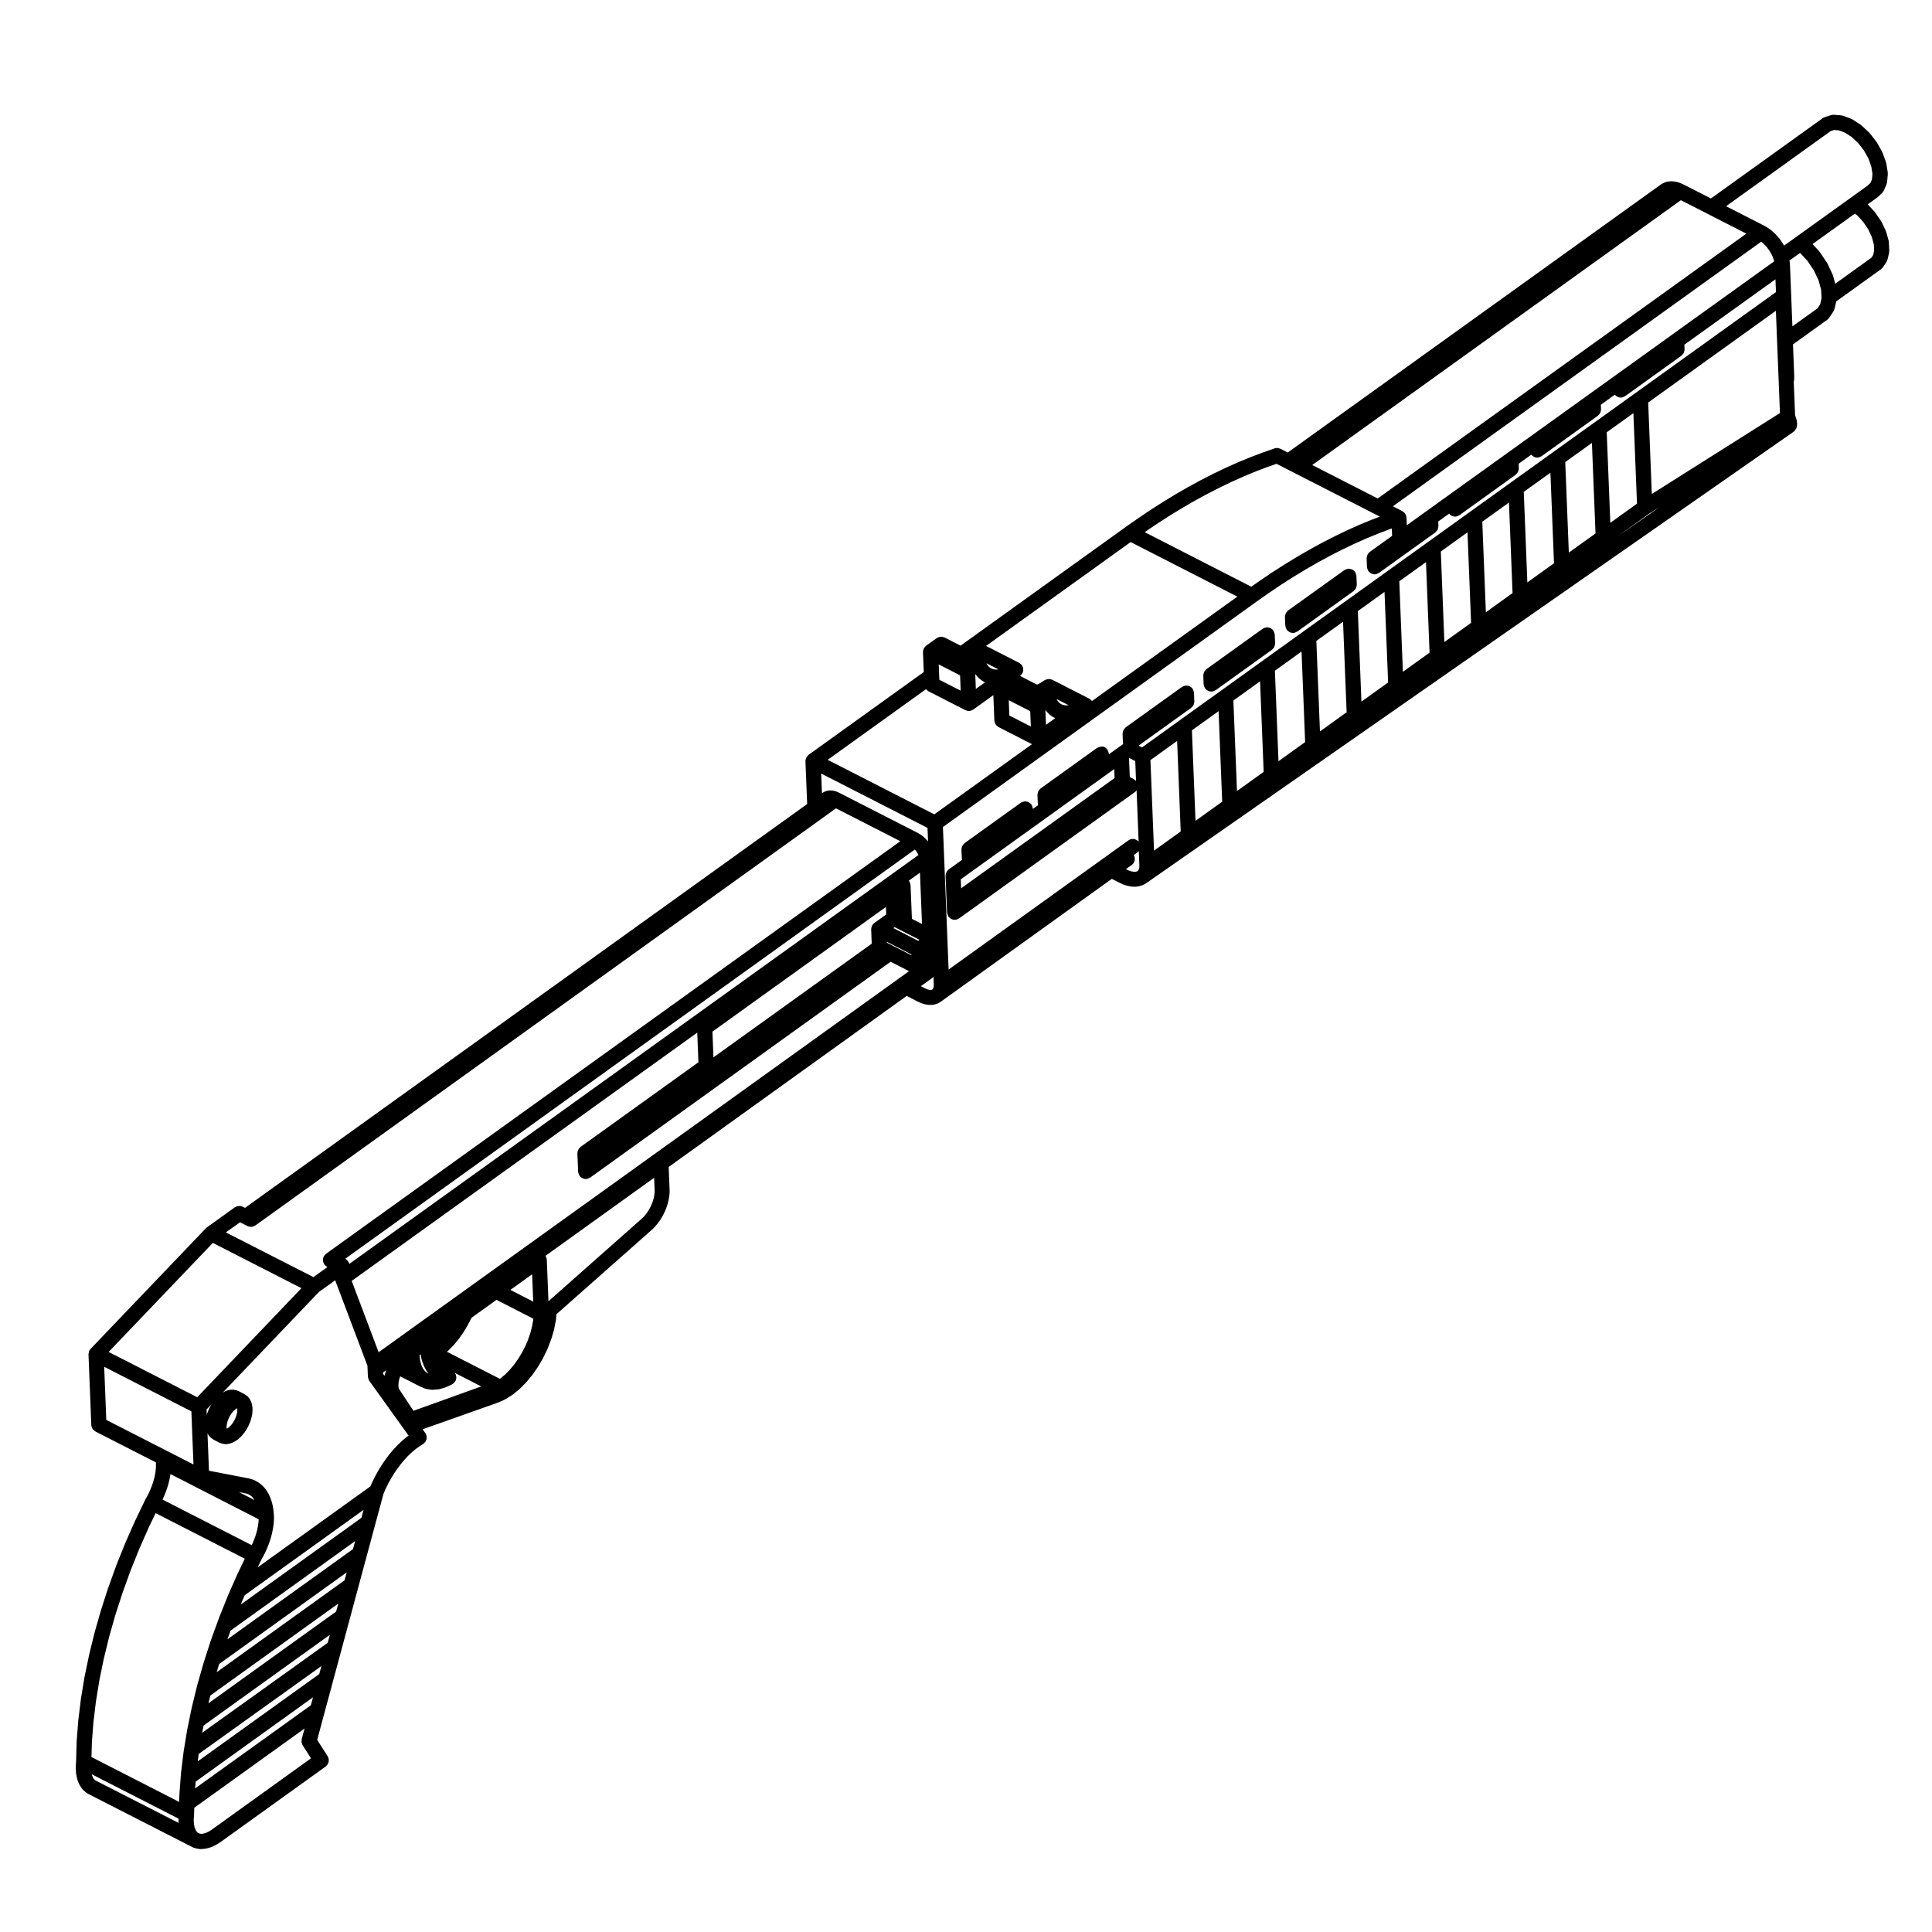 <?xml version="1.0" encoding="UTF-8"?>
<!-- The Best Svg Icon site in the world: iconSvg.co, Visit us! https://iconsvg.co -->
<svg fill="#000000" width="800px" height="800px" version="1.1" viewBox="144 144 512 512" xmlns="http://www.w3.org/2000/svg">
 <g>
  <path d="m644.55 208.09c-0.016-0.07 0.004-0.137-0.016-0.207l-0.641-2.332c-0.016-0.059-0.059-0.102-0.082-0.152-0.02-0.051-0.012-0.109-0.039-0.172l-1.109-2.363c-0.023-0.051-0.07-0.082-0.098-0.125-0.031-0.051-0.031-0.105-0.066-0.145l-1.512-2.223c-0.031-0.047-0.082-0.07-0.105-0.105-0.039-0.047-0.051-0.098-0.086-0.133l-1.789-1.945c-0.016-0.016-0.031-0.016-0.047-0.031l2.359-1.691c0.051-0.035 0.074-0.09 0.117-0.125 0.02-0.016 0.047-0.004 0.066-0.023l1.219-1.113c0.207-0.191 0.363-0.418 0.473-0.664 0-0.004 0.012-0.004 0.012-0.012l0.727-1.641c0.035-0.086 0.035-0.176 0.059-0.266 0.035-0.121 0.098-0.23 0.105-0.363l0.188-2.066c0.012-0.086-0.023-0.156-0.031-0.242 0-0.086 0.031-0.16 0.016-0.25l-0.367-2.356c-0.012-0.07-0.055-0.117-0.07-0.18-0.016-0.066-0.004-0.125-0.031-0.191l-0.891-2.457c-0.016-0.059-0.055-0.094-0.082-0.145-0.023-0.051-0.023-0.105-0.051-0.156l-1.352-2.43c-0.023-0.051-0.074-0.082-0.105-0.121-0.031-0.039-0.039-0.102-0.074-0.141l-1.734-2.207c-0.035-0.047-0.086-0.059-0.109-0.102-0.039-0.039-0.055-0.098-0.098-0.125l-1.98-1.848c-0.047-0.047-0.105-0.059-0.156-0.102-0.051-0.035-0.074-0.09-0.125-0.121l-2.106-1.359c-0.066-0.039-0.133-0.047-0.195-0.082-0.07-0.035-0.117-0.09-0.191-0.117l-2.074-0.777c-0.09-0.035-0.188-0.023-0.277-0.047-0.102-0.02-0.176-0.066-0.277-0.074l-1.82-0.141c-0.277-0.031-0.559-0.016-0.848 0.082l-0.02 0.008c-0.004 0-0.012 0.004-0.02 0.004l-1.566 0.488c-0.105 0.031-0.176 0.102-0.266 0.141-0.105 0.051-0.215 0.074-0.312 0.141l-29.66 21.305-7.238-3.691c-0.016-0.012-0.035-0.004-0.055-0.016-0.02-0.012-0.023-0.023-0.039-0.031l-0.711-0.312c-0.039-0.016-0.082-0.012-0.117-0.023-0.035-0.016-0.07-0.047-0.105-0.059l-0.699-0.215c-0.051-0.016-0.105-0.004-0.156-0.016-0.051-0.016-0.09-0.047-0.141-0.055l-0.664-0.102c-0.047-0.004-0.086 0.012-0.125 0.012-0.059-0.004-0.105-0.035-0.168-0.035h-0.629c-0.074 0-0.137 0.035-0.211 0.047-0.066 0.004-0.121-0.016-0.188 0l-0.578 0.117c-0.074 0.016-0.125 0.059-0.195 0.086-0.07 0.02-0.145 0.016-0.215 0.047l-0.516 0.227c-0.07 0.031-0.105 0.086-0.172 0.117-0.066 0.039-0.133 0.047-0.191 0.09l-99.035 71.141-1.91-0.977c-0.012-0.004-0.02-0.004-0.031-0.012-0.109-0.055-0.238-0.07-0.352-0.105-0.137-0.035-0.273-0.102-0.406-0.105-0.016-0.004-0.031 0.004-0.039 0-0.246-0.012-0.492 0.02-0.73 0.102-0.012 0.004-0.02 0-0.031 0.004l-3.18 1.113c-0.012 0.004-0.016 0.012-0.023 0.016-0.004 0.004-0.016 0-0.023 0.004l-3.199 1.219c-0.012 0.004-0.016 0.012-0.02 0.016-0.012 0.004-0.02 0-0.031 0.004l-3.219 1.328c-0.012 0.004-0.02 0.016-0.031 0.02-0.012 0.004-0.02 0-0.031 0.004l-3.231 1.445c-0.012 0.004-0.02 0.016-0.031 0.02-0.012 0.004-0.016 0-0.02 0.004l-3.246 1.559c-0.004 0.004-0.012 0.012-0.016 0.012-0.012 0.004-0.02 0.004-0.031 0.012l-3.254 1.664c-0.012 0.004-0.012 0.016-0.02 0.02-0.012 0.004-0.016 0-0.02 0.004l-3.266 1.773c-0.012 0.004-0.012 0.012-0.02 0.016-0.012 0.004-0.02 0.004-0.031 0.012l-3.269 1.891c-0.012 0.004-0.016 0.016-0.023 0.02 0 0-0.012 0-0.012 0.004l-3.273 1.988c-0.012 0.004-0.012 0.012-0.02 0.016-0.012 0.004-0.016 0.004-0.02 0.012l-3.285 2.098c-0.004 0.004-0.012 0.012-0.012 0.016-0.012 0.004-0.02 0.004-0.031 0.012l-3.273 2.207c0 0.004-0.004 0.012-0.012 0.012-0.004 0.004-0.012 0.004-0.02 0.012l-3.273 2.293c-0.004 0.004-0.004 0.012-0.012 0.012 0 0.004-0.012 0.004-0.012 0.004l-43.715 31.414-4.227-2.16c-0.098-0.047-0.191-0.051-0.289-0.082-0.133-0.047-0.258-0.098-0.398-0.105-0.117-0.016-0.227 0-0.348 0.012-0.145 0.004-0.281 0.012-0.422 0.051-0.121 0.035-0.227 0.102-0.336 0.152-0.102 0.051-0.207 0.07-0.297 0.133l-2.797 2.004c-0.02 0.016-0.031 0.047-0.055 0.059-0.055 0.039-0.102 0.098-0.145 0.137-0.082 0.074-0.141 0.156-0.207 0.242-0.055 0.082-0.117 0.141-0.168 0.227-0.012 0.023-0.035 0.035-0.047 0.059-0.016 0.035-0.016 0.074-0.031 0.105-0.039 0.098-0.066 0.188-0.098 0.293-0.023 0.098-0.055 0.18-0.066 0.281-0.004 0.07-0.012 0.133-0.012 0.203 0 0.039-0.02 0.074-0.016 0.109l0.211 5.273-30.531 21.938c-0.023 0.02-0.035 0.047-0.059 0.066-0.051 0.039-0.09 0.086-0.137 0.121-0.086 0.082-0.152 0.168-0.215 0.262-0.055 0.074-0.117 0.141-0.16 0.223-0.012 0.02-0.031 0.035-0.039 0.055-0.016 0.031-0.012 0.066-0.023 0.098-0.047 0.102-0.07 0.203-0.102 0.312-0.023 0.098-0.055 0.18-0.066 0.281-0.004 0.066-0.012 0.125-0.012 0.195 0 0.039-0.02 0.074-0.016 0.109l0.453 11.324-148.98 107.02-0.598-0.309c-0.086-0.047-0.18-0.047-0.266-0.074-0.141-0.051-0.277-0.102-0.422-0.117-0.117-0.016-0.227 0-0.344 0.012-0.141 0.012-0.281 0.012-0.418 0.051-0.133 0.039-0.242 0.105-0.363 0.16-0.09 0.051-0.191 0.066-0.277 0.125l-7.438 5.344c-0.02 0.016-0.031 0.039-0.051 0.055-0.02 0.02-0.051 0.023-0.07 0.039-0.031 0.023-0.047 0.07-0.07 0.098-0.023 0.023-0.059 0.035-0.086 0.059l-30.527 31.941v0c-0.074 0.082-0.121 0.18-0.18 0.277-0.047 0.07-0.109 0.109-0.145 0.188-0.016 0.031-0.012 0.066-0.023 0.098-0.055 0.117-0.082 0.242-0.105 0.367-0.004 0.02-0.004 0.035-0.012 0.055-0.023 0.117-0.055 0.23-0.059 0.348 0 0.039-0.016 0.074-0.016 0.105v0.02l0.742 18.707c-0.008 0.086 0.031 0.172 0.047 0.258 0.02 0.133 0.039 0.258 0.09 0.379 0.051 0.125 0.117 0.238 0.191 0.344 0.066 0.105 0.125 0.207 0.211 0.297 0.102 0.105 0.223 0.191 0.344 0.277 0.07 0.051 0.121 0.117 0.203 0.156l16.031 8.188 0.004 0.066 0.016 0.66-0.027 0.742-0.07 0.777-0.113 0.773-0.16 0.812-0.203 0.785-0.281 0.922-0.297 0.84-0.336 0.84-0.379 0.84-0.441 0.867-0.457 0.816c-0.004 0.012-0.004 0.023-0.012 0.039-0.004 0.012-0.016 0.02-0.023 0.031 0 0.004 0 0.012-0.004 0.016-0.004 0.012-0.012 0.016-0.016 0.023l-2.762 5.738c-0.004 0.012-0.004 0.023-0.012 0.035-0.004 0.012-0.016 0.02-0.02 0.031l-2.559 5.805c-0.004 0.012 0 0.02-0.004 0.035-0.004 0.012-0.012 0.016-0.016 0.023l-2.352 5.856c-0.004 0.016 0 0.031-0.004 0.039-0.004 0.012-0.012 0.02-0.016 0.031l-2.125 5.883c0 0.012 0 0.02-0.004 0.023-0.004 0.016-0.016 0.023-0.02 0.039l-1.898 5.883c-0.004 0.016 0 0.023-0.004 0.039 0 0.012-0.012 0.02-0.016 0.031l-1.668 5.863c-0.004 0.016 0 0.023 0 0.039-0.004 0.012-0.016 0.02-0.016 0.035l-1.422 5.824v0.047c0 0.012-0.012 0.02-0.012 0.031l-1.203 5.754v0.035c0 0.016-0.016 0.031-0.016 0.047l-0.926 5.68c0 0.016 0.004 0.031 0 0.051 0 0.012-0.012 0.02-0.012 0.035l-0.676 5.562c0 0.016 0.004 0.031 0 0.047 0 0.016-0.012 0.031-0.012 0.047l-0.418 5.441c0 0.016 0.004 0.031 0.004 0.047 0 0.02-0.012 0.035-0.012 0.051l-0.148 5.277-0.098 1.41c0 0.039 0.016 0.082 0.016 0.117 0 0.047-0.02 0.082-0.016 0.121l0.074 1.375c0 0.055 0.031 0.098 0.035 0.145 0.004 0.051-0.012 0.102 0 0.145l0.25 1.23c0.004 0.039 0.047 0.055 0.055 0.098 0.02 0.082 0.012 0.16 0.039 0.242l0.414 1.055c0.02 0.051 0.07 0.07 0.09 0.109 0.039 0.09 0.055 0.18 0.105 0.266l0.574 0.867c0.035 0.055 0.102 0.074 0.141 0.125 0.07 0.086 0.117 0.188 0.203 0.266l0.727 0.641c0.031 0.031 0.082 0.016 0.109 0.047 0.105 0.082 0.188 0.176 0.309 0.242l27.215 13.914c0.004 0.004 0.016 0 0.023 0.004 0.004 0.004 0.004 0.012 0.012 0.012l0.852 0.414c0.066 0.035 0.137 0.023 0.207 0.051 0.105 0.039 0.195 0.105 0.309 0.121l0.957 0.176c0.121 0.02 0.242 0.035 0.359 0.035h0.004c0.051 0 0.102-0.004 0.152-0.012l1.043-0.082c0.031 0 0.055-0.02 0.09-0.023 0.105-0.016 0.207-0.016 0.309-0.047l1.113-0.312c0.059-0.02 0.105-0.066 0.168-0.09 0.051-0.02 0.105-0.012 0.16-0.035l1.145-0.551c0.059-0.031 0.098-0.082 0.152-0.109 0.031-0.02 0.066-0.012 0.098-0.031l1.16-0.777c0.012-0.004 0.016-0.02 0.023-0.023 0.012-0.004 0.02-0.004 0.031-0.012l27.543-19.789c0.102-0.074 0.16-0.176 0.242-0.262 0.09-0.102 0.195-0.176 0.262-0.289 0.07-0.109 0.105-0.23 0.152-0.352 0.051-0.117 0.109-0.238 0.137-0.363 0.02-0.117 0.004-0.238 0.004-0.359 0-0.137 0.016-0.273-0.012-0.406-0.02-0.121-0.086-0.227-0.133-0.344-0.047-0.117-0.066-0.242-0.137-0.348l-2.777-4.324 2-7.426 4.461-16.555 2.231-8.289 4.461-16.555 2.231-8.289 2.203-8.141 0.562-1.289 0.715-1.449 0.734-1.328 0.852-1.387 0.836-1.215 0.938-1.246 0.938-1.113 0.938-0.996 1.004-0.953 0.984-0.828 0.973-0.715 1.047-0.66c0.023-0.016 0.035-0.039 0.059-0.055 0.012-0.012 0.031-0.004 0.039-0.016 0.09-0.066 0.141-0.156 0.215-0.23 0.102-0.105 0.211-0.195 0.293-0.312 0.066-0.105 0.102-0.215 0.145-0.328 0.055-0.121 0.117-0.246 0.141-0.379 0.023-0.121 0.012-0.246 0.012-0.371 0-0.133 0.016-0.262-0.012-0.387-0.023-0.125-0.086-0.242-0.137-0.359-0.047-0.109-0.059-0.23-0.125-0.332-0.012-0.02-0.035-0.031-0.047-0.051-0.012-0.016-0.012-0.035-0.02-0.051l-0.727-1.012 19.957-7.062c0.023-0.012 0.039-0.031 0.07-0.039 0.023-0.016 0.055-0.012 0.086-0.02l1.668-0.746c0.055-0.023 0.09-0.074 0.141-0.105 0.035-0.016 0.07-0.012 0.105-0.031l1.691-1.062c0.051-0.035 0.082-0.086 0.125-0.121 0.02-0.016 0.051-0.004 0.074-0.023l1.676-1.367c0.023-0.023 0.039-0.055 0.066-0.082 0.023-0.023 0.059-0.035 0.086-0.059l1.629-1.633c0.023-0.023 0.031-0.059 0.055-0.086 0.02-0.023 0.051-0.031 0.07-0.055l1.551-1.867c0.02-0.023 0.023-0.059 0.047-0.086 0.016-0.023 0.047-0.031 0.059-0.055l1.426-2.066c0.016-0.023 0.02-0.055 0.035-0.086 0.016-0.02 0.039-0.031 0.051-0.051l1.281-2.207c0.016-0.031 0.016-0.066 0.031-0.102 0.012-0.02 0.031-0.023 0.039-0.047l1.109-2.312c0.016-0.035 0.012-0.074 0.023-0.105 0.012-0.02 0.031-0.031 0.039-0.051l0.898-2.363c0.012-0.035 0.004-0.07 0.016-0.105 0.004-0.02 0.023-0.031 0.035-0.051l0.684-2.352c0.012-0.039 0-0.086 0.012-0.121 0.004-0.023 0.023-0.035 0.031-0.055l0.449-2.312c0.004-0.035-0.004-0.066 0-0.102 0.004-0.035 0.023-0.066 0.031-0.105l0.125-1.406 25.051-22.168c0.004-0.004 0.004-0.016 0.016-0.02 0-0.004 0.012 0 0.012-0.004l0.59-0.539c0.023-0.023 0.031-0.055 0.055-0.082 0.02-0.02 0.047-0.023 0.066-0.047l0.57-0.621c0.016-0.02 0.02-0.039 0.035-0.059 0.012-0.016 0.035-0.02 0.051-0.039l0.543-0.68c0.02-0.023 0.02-0.055 0.039-0.082 0.016-0.02 0.039-0.023 0.051-0.047l0.508-0.734c0.016-0.023 0.02-0.055 0.035-0.086 0.012-0.016 0.031-0.02 0.039-0.039l0.465-0.785c0.012-0.02 0.012-0.039 0.02-0.059 0.012-0.016 0.031-0.023 0.035-0.039l0.414-0.805c0.012-0.023 0.012-0.055 0.02-0.082 0.004-0.02 0.023-0.023 0.031-0.039l0.363-0.836c0.012-0.031 0.004-0.066 0.02-0.098 0.004-0.02 0.023-0.023 0.035-0.047l0.297-0.848c0.012-0.031 0-0.055 0.012-0.086 0.004-0.02 0.023-0.023 0.031-0.047l0.23-0.836c0.012-0.035 0-0.07 0.004-0.105 0-0.02 0.02-0.023 0.023-0.047l0.16-0.828c0.004-0.035-0.004-0.07 0-0.105 0-0.02 0.02-0.031 0.023-0.051l0.098-0.797c0-0.031-0.012-0.059-0.004-0.09 0.004-0.031 0.02-0.055 0.02-0.086l0.023-0.754c0-0.023-0.012-0.047-0.012-0.074 0-0.023 0.012-0.051 0.012-0.074l-0.25-6.156 63.078-45.324 2.992 1.531c0.016 0.012 0.035 0.004 0.051 0.016 0.016 0.004 0.023 0.02 0.047 0.031l0.711 0.312c0.035 0.016 0.074 0.012 0.105 0.023 0.039 0.016 0.07 0.047 0.109 0.059l0.695 0.215c0.07 0.02 0.137 0.02 0.207 0.035 0.035 0.004 0.066 0.031 0.105 0.035l0.672 0.102c0.098 0.016 0.195 0.023 0.293 0.023h0.625c0.133 0 0.266-0.016 0.402-0.047l0.574-0.117c0.07-0.016 0.121-0.059 0.188-0.082 0.07-0.023 0.141-0.016 0.211-0.047l0.523-0.227c0.105-0.047 0.176-0.125 0.266-0.188 0.039-0.023 0.086-0.012 0.121-0.039l0.418-0.309c0-0.004 0.004-0.004 0.012-0.004l45.031-32.352 2.012 1.027c0.016 0.004 0.023 0.004 0.039 0.012 0.016 0.004 0.023 0.02 0.035 0.023l0.855 0.395c0.039 0.02 0.082 0.012 0.117 0.023 0.039 0.02 0.074 0.055 0.117 0.07l0.848 0.266c0.051 0.016 0.098 0.012 0.137 0.02 0.031 0.012 0.051 0.031 0.082 0.035l0.805 0.156c0.102 0.02 0.191 0.023 0.289 0.031 0.012 0 0.02 0.004 0.023 0.004h0.055c0.012 0.004 0.02 0.004 0.031 0.004l0.676 0.023c0.023 0.004 0.051 0.004 0.074 0.004h0.008c0.09 0 0.188-0.012 0.277-0.02l0.699-0.102c0.059-0.012 0.105-0.047 0.156-0.055 0.074-0.02 0.145-0.016 0.215-0.039l0.629-0.215c0.09-0.031 0.145-0.098 0.23-0.133 0.051-0.023 0.105-0.016 0.152-0.047l0.539-0.324c0.02-0.016 0.035-0.039 0.059-0.055 0.02-0.016 0.039-0.012 0.059-0.02l171.44-119.55c0.281-0.195 0.473-0.465 0.613-0.746 0.016-0.031 0.051-0.047 0.066-0.074l0.102-0.215c0.004-0.012 0-0.016 0.004-0.023 0.066-0.137 0.074-0.293 0.105-0.441 0.016-0.105 0.059-0.207 0.059-0.312 0-0.02 0.012-0.035 0.012-0.055v-0.352c0-0.066-0.031-0.109-0.035-0.176-0.004-0.066 0.016-0.125 0.004-0.191l-0.09-0.473c-0.012-0.035-0.035-0.059-0.039-0.098-0.012-0.047 0-0.086-0.016-0.125l-0.176-0.578c-0.004-0.031-0.031-0.047-0.039-0.074-0.004-0.02-0.004-0.039-0.012-0.059l-0.141-0.367-0.348-8.832 0.074-0.441c0.012-0.051-0.012-0.102 0-0.145 0-0.055 0.031-0.102 0.031-0.152l0.02-0.73c0-0.02-0.012-0.035-0.012-0.055 0-0.023 0.012-0.047 0.012-0.066l-0.332-8.395 9.094-6.539c0.156-0.109 0.266-0.266 0.383-0.414 0.031-0.039 0.09-0.059 0.117-0.105l1.133-1.691c0.125-0.191 0.195-0.402 0.246-0.609 0.012-0.031 0.039-0.039 0.039-0.066l0.453-1.969 11.898-8.551c0.16-0.117 0.277-0.273 0.387-0.422 0.035-0.039 0.086-0.055 0.109-0.102l0.91-1.367c0.125-0.191 0.195-0.406 0.258-0.621 0.004-0.023 0.031-0.035 0.031-0.055l0.02-0.066v-0.004l0.395-1.742c0.02-0.098-0.004-0.18 0.004-0.277 0.004-0.098 0.047-0.176 0.039-0.277l-0.109-2.144c0.023 0.004-0.012-0.055-0.027-0.137zm-55.105-11.035 7.234 3.688v0.004l10.117 5.176-97.688 70.18-17.352-8.867zm21.281 11.008 0.09 0.066 0.57 0.492 0.539 0.539 0.492 0.586 0.492 0.684 0.387 0.637 0.363 0.711 0.273 0.672 0.105 0.344c0 0.004 0 0.004 0.004 0.012 0.004 0.012 0 0.016 0.004 0.023l0.09 0.281 0.031 0.156-27.07 19.438s0 0.004-0.004 0.004l-1.812 1.316h-0.004l-20.316 14.59-1.82 1.309-13.082 9.395-8.684 6.242-13.082 9.395-6.398 4.594c-0.004 0-0.004 0.004-0.004 0.004l-1.82 1.305c0 0.004 0 0.004-0.012 0.012l-3.231 2.324-0.082-2.019c-0.012-0.105-0.051-0.188-0.07-0.289-0.02-0.098-0.016-0.188-0.047-0.281-0.004-0.004 0-0.016-0.004-0.02-0.012-0.023-0.031-0.047-0.039-0.07-0.051-0.121-0.117-0.23-0.195-0.336-0.051-0.086-0.09-0.172-0.152-0.25-0.023-0.031-0.059-0.051-0.086-0.082-0.051-0.047-0.105-0.082-0.16-0.117-0.02-0.02-0.047-0.035-0.066-0.051-0.102-0.074-0.172-0.168-0.289-0.227l-2.508-1.281zm-162.83 76.594v0l3.25-2.188 3.219-2.055 3.219-1.953h0.004l3.269-1.891 0.004-0.004 3.164-1.719h0.012l3.25-1.664c0.004 0 0.012-0.004 0.012-0.004l3.133-1.508h0.004l3.18-1.422 3.219-1.328 3.098-1.18 2.363-0.828 2.227 1.148c0.004 0 0.004 0.004 0.012 0.004l0.012 0.004 2.434 1.238v0.004l21.391 10.934h0.012l0.004 0.004 1.293 0.66-2.031 0.77c-0.004 0.004-0.016 0.012-0.023 0.016-0.012 0.004-0.02 0-0.031 0.004l-3.211 1.328c-0.012 0.004-0.02 0.016-0.031 0.02-0.012 0.004-0.02 0-0.031 0.004l-3.231 1.445c-0.012 0.004-0.02 0.016-0.031 0.02-0.012 0.004-0.016 0-0.02 0.004l-3.246 1.559c-0.004 0.004-0.012 0.012-0.016 0.012-0.012 0.004-0.02 0.004-0.031 0.012l-3.254 1.664c-0.012 0.004-0.016 0.016-0.023 0.02-0.004 0-0.016 0-0.023 0.004l-3.25 1.777c-0.012 0.004-0.016 0.012-0.02 0.016-0.012 0.004-0.02 0.004-0.031 0.012l-3.273 1.891c-0.004 0.004-0.012 0.016-0.02 0.02-0.004 0-0.012 0-0.02 0.004l-3.266 1.988c-0.012 0.004-0.012 0.012-0.02 0.016-0.012 0.004-0.016 0.004-0.02 0.012l-3.285 2.098c-0.004 0.004-0.012 0.012-0.012 0.016-0.012 0.004-0.02 0.004-0.031 0.012l-3.273 2.207c-0.004 0.004-0.012 0.012-0.016 0.016-0.004 0.004-0.016 0.004-0.016 0.012l-2.281 1.602-28.25-14.457zm-4.258 2.996 28.27 14.461-38.516 27.664c-0.012-0.016-0.023-0.023-0.039-0.039-0.074-0.098-0.172-0.168-0.262-0.25-0.086-0.07-0.152-0.156-0.246-0.215-0.031-0.02-0.059-0.031-0.09-0.051-0.031-0.016-0.047-0.039-0.07-0.055l-9.809-5.019c-0.09-0.047-0.176-0.047-0.266-0.074-0.125-0.047-0.246-0.086-0.371-0.105-0.133-0.02-0.258-0.016-0.383-0.004-0.133 0.004-0.258 0.016-0.383 0.051-0.125 0.031-0.242 0.086-0.363 0.137-0.082 0.039-0.172 0.051-0.258 0.105l-1.02 0.672-0.855 0.438-0.16 0.066-4.5-2.309 0.039-0.023c0.109-0.082 0.176-0.191 0.273-0.293 0.086-0.09 0.18-0.168 0.242-0.266 0.031-0.039 0.047-0.082 0.07-0.121 0.012-0.02 0.031-0.023 0.039-0.047 0.039-0.082 0.039-0.168 0.07-0.25 0.039-0.102 0.09-0.191 0.105-0.301 0.012-0.039 0.012-0.086 0.012-0.125 0.02-0.117 0-0.23-0.004-0.348-0.004-0.102 0.004-0.191-0.016-0.293-0.004-0.047-0.023-0.086-0.035-0.121-0.035-0.121-0.098-0.238-0.152-0.348-0.039-0.082-0.051-0.156-0.098-0.23-0.004-0.012-0.02-0.02-0.031-0.031-0.004-0.012-0.004-0.023-0.016-0.039-0.02-0.02-0.039-0.031-0.055-0.051-0.074-0.102-0.172-0.172-0.273-0.25-0.082-0.074-0.145-0.16-0.246-0.223-0.023-0.016-0.051-0.023-0.082-0.047-0.031-0.016-0.047-0.039-0.07-0.055l-8.777-4.484zm-16.453 43.227-0.629 0.055-0.535-0.047-0.516-0.145-0.406-0.203-0.402-0.316-0.371-0.422-0.332-0.543v-0.012zm-3.539 3.441-2.449 1.758-0.156-3.863 0.051-0.035c0.035 0.055 0.051 0.109 0.09 0.16l0.609 0.691c0.039 0.047 0.102 0.059 0.137 0.102 0.051 0.047 0.074 0.105 0.125 0.145l0.699 0.551c0.035 0.031 0.086 0.02 0.121 0.047 0.082 0.055 0.133 0.125 0.223 0.172zm-6.461 2.211-5.699-2.91-0.16-4.066 5.691 2.91zm-8.59-15.148-0.621 0.055-0.555-0.051-0.492-0.133-0.418-0.211-0.402-0.316-0.359-0.406-0.336-0.559zm-6.086 1.293c0.035 0.047 0.047 0.102 0.086 0.141l0.609 0.699c0.035 0.047 0.09 0.059 0.125 0.102 0.055 0.051 0.082 0.117 0.137 0.16l0.699 0.551c0.039 0.031 0.09 0.016 0.121 0.039 0.074 0.059 0.133 0.133 0.223 0.176l0.539 0.273-2.438 1.754-0.152-3.863zm-4.078 0.289 0.16 4.07-5.652-2.887-0.047-1.152-0.117-2.918zm-8.887 43.578c-0.016-0.02-0.035-0.023-0.051-0.039-0.016-0.02-0.02-0.039-0.035-0.059l-0.363-0.371c-0.023-0.023-0.055-0.035-0.082-0.055-0.023-0.023-0.035-0.055-0.059-0.082l-0.383-0.324c-0.023-0.02-0.055-0.023-0.082-0.047-0.02-0.016-0.035-0.047-0.055-0.059l-0.402-0.289c-0.023-0.016-0.051-0.016-0.07-0.031-0.023-0.02-0.039-0.047-0.066-0.059l-0.367-0.215c-0.004-0.004-0.012-0.012-0.016-0.012l-0.016-0.012c-0.016-0.012-0.035-0.012-0.055-0.02-0.02-0.012-0.035-0.035-0.055-0.047l-21.086-10.777c-0.02-0.012-0.039-0.012-0.059-0.016-0.02-0.012-0.031-0.023-0.047-0.035l-0.402-0.176c-0.039-0.02-0.074-0.012-0.117-0.023-0.039-0.016-0.066-0.047-0.105-0.059l-0.387-0.117c-0.047-0.016-0.09 0-0.133-0.012-0.051-0.016-0.09-0.047-0.141-0.055l-0.379-0.059c-0.051-0.004-0.098 0.012-0.145 0.012-0.055-0.004-0.105-0.035-0.168-0.035h-0.348c-0.074 0-0.137 0.035-0.211 0.047-0.07 0.004-0.137-0.016-0.211 0l-0.324 0.07c-0.074 0.016-0.121 0.066-0.191 0.086-0.066 0.02-0.137 0.016-0.203 0.047l-0.293 0.125c-0.066 0.031-0.102 0.082-0.16 0.109-0.066 0.039-0.141 0.051-0.207 0.098l-0.238 0.168-0.211-5.219 28.18 14.402 0.145 3.621c-0.004-0.012-0.016-0.016-0.02-0.02-0.016-0.023-0.02-0.051-0.035-0.07zm0.109 30.07-0.09 0.066c-0.004 0-0.004 0-0.012 0.004l-0.012 0.012v-0.023l0.109-0.082zm-14.641-2.527-41.938 30.121-0.273-6.816 45.973-33.031 0.082 1.977-3.148 2.258c-0.02 0.016-0.035 0.047-0.055 0.059-0.051 0.039-0.098 0.086-0.141 0.133-0.086 0.082-0.152 0.16-0.215 0.258-0.055 0.07-0.109 0.133-0.156 0.211-0.012 0.023-0.035 0.035-0.047 0.059-0.016 0.035-0.016 0.074-0.031 0.105-0.047 0.098-0.066 0.191-0.098 0.297-0.023 0.098-0.055 0.188-0.066 0.281-0.004 0.07-0.012 0.133-0.012 0.203 0 0.039-0.02 0.074-0.016 0.109zm-138.44 84.859c-0.016-0.059-0.035-0.109-0.055-0.168-0.055-0.16-0.137-0.309-0.227-0.449-0.004-0.012-0.004-0.02-0.012-0.023-0.004-0.004-0.012-0.012-0.016-0.016-0.203-0.309-0.457-0.555-0.785-0.699l150.96-108.45 0.09 0.09 0.23 0.277 0.223 0.309 0.207 0.336 0.16 0.316 0.051 0.121zm151.23-103.68 0.539 13.602-2.676-1.367-0.359-8.934c0-0.07-0.035-0.121-0.047-0.188-0.016-0.117-0.039-0.23-0.082-0.344-0.047-0.152-0.105-0.293-0.188-0.418-0.031-0.051-0.035-0.105-0.066-0.145-0.023-0.035-0.059-0.051-0.086-0.082zm-180.2 92.652 0.598 0.309h0.012c0 0.004 0.004 0.004 0.004 0.004l1.367 0.695c0.211 0.105 0.449 0.137 0.68 0.168 0.074 0.012 0.152 0.055 0.227 0.055 0.012 0 0.02-0.012 0.031-0.012 0.387-0.004 0.746-0.133 1.066-0.344 0.023-0.016 0.055-0.012 0.074-0.023l153.89-110.55 17.043 8.711-152.2 109.34c-0.02 0.016-0.031 0.039-0.055 0.059-0.105 0.082-0.18 0.188-0.266 0.289-0.09 0.105-0.188 0.203-0.25 0.316-0.012 0.02-0.035 0.035-0.047 0.059-0.047 0.09-0.047 0.188-0.074 0.277-0.047 0.137-0.098 0.266-0.109 0.402-0.016 0.133 0 0.262 0.012 0.395 0.012 0.125 0.012 0.246 0.047 0.367 0.039 0.141 0.109 0.266 0.18 0.398 0.039 0.086 0.055 0.172 0.109 0.25 0.012 0.02 0.035 0.023 0.051 0.047 0.176 0.23 0.395 0.434 0.672 0.574l0.012 0.004 0.109 0.059-3.727 2.672-23.207-11.836zm-7.195 5.465 23.477 12-27.613 28.895-23.48-11.996zm12.148 73.246-0.012 0.297-0.07 0.746-0.125 0.828-0.156 0.785-0.203 0.797-0.277 0.922-0.281 0.781-0.367 0.918-0.359 0.785-23.629-12.078 0.004-0.016c0.012-0.02 0.004-0.047 0.016-0.066 0.004-0.012 0.02-0.016 0.023-0.031l0.414-0.926c0.004-0.016 0.004-0.031 0.012-0.047 0-0.012 0.016-0.012 0.016-0.02l0.379-0.938c0.004-0.02 0-0.039 0.012-0.059 0.004-0.012 0.02-0.016 0.023-0.031l0.328-0.938c0.004-0.016 0-0.035 0.004-0.051 0-0.016 0.016-0.02 0.02-0.031l0.289-0.938c0.004-0.023 0-0.051 0.004-0.07 0-0.016 0.016-0.02 0.016-0.031l0.238-0.938c0.004-0.023 0-0.047 0-0.07 0-0.012 0.016-0.016 0.02-0.031l0.18-0.918c0.004-0.023 0-0.047 0-0.07 0-0.012 0.016-0.016 0.016-0.031l0.074-0.516zm-5.231-7.207 1.656 0.316 0.516 0.133 0.438 0.18 0.363 0.215 0.371 0.293 0.336 0.344 0.328 0.438 0.109 0.188zm-8.387-20.879c-0.016 0.051-0.055 0.09-0.066 0.137l-0.074 0.309-0.055-1.457 1.281-1.344-0.418 0.719c-0.023 0.047-0.023 0.098-0.047 0.137-0.02 0.039-0.055 0.066-0.074 0.105l-0.52 1.25c-0.023 0.055-0.016 0.102-0.027 0.145zm-26.766 1.75-0.559-14.082 23.102 11.809 0.562 14.082-7.168-3.668zm-2.894 95.527-0.336-0.297-0.309-0.457-0.277-0.707-0.031-0.156 22.992 11.75-0.012 0.16c0 0.039 0.016 0.074 0.016 0.109s-0.02 0.082-0.016 0.117l0.035 0.754zm25.531-19.266v0.035c0 0.016-0.016 0.031-0.016 0.047l-0.625 3.066v0.012l-0.551 2.676v0.039c0 0.016-0.012 0.023-0.016 0.039l-0.797 4.871v0.004l-0.133 0.797c0 0.016 0.004 0.031 0 0.047-0.004 0.016-0.012 0.031-0.016 0.047l-0.672 5.566c0 0.016 0.004 0.023 0 0.039 0 0.016-0.012 0.031-0.012 0.047l-0.082 1.012v0.004l-0.332 4.418c0 0.016 0.004 0.031 0.004 0.047 0 0.016-0.012 0.031-0.012 0.047l-0.066 2.109-23.242-11.891 0.117-3.969 0.414-5.375 0.656-5.406 0.926-5.68v-0.004l1.148-5.598 1.414-5.789 1.637-5.758 1.898-5.883v-0.004l2.074-5.75 2.336-5.82 2.535-5.754 1.848-3.844 23.633 12.078-1.906 3.965c-0.004 0.012 0 0.016-0.004 0.023-0.004 0.012-0.016 0.02-0.02 0.031l-1.551 3.5v0.004l-1.012 2.301c-0.004 0.012 0 0.023-0.004 0.035s-0.016 0.02-0.02 0.031l-2.348 5.863c-0.004 0.016 0 0.023-0.004 0.039 0 0.012-0.012 0.016-0.016 0.023l-0.449 1.238s-0.004 0-0.004 0.004l-1.676 4.625c-0.004 0.012 0 0.023-0.004 0.035-0.004 0.016-0.016 0.02-0.02 0.035l-1.371 4.25v0.012l-0.527 1.633v0.035c-0.004 0.012-0.016 0.02-0.02 0.035l-1.668 5.863c-0.004 0.016 0 0.031 0 0.047-0.004 0.016-0.016 0.023-0.02 0.039l-0.223 0.902v0.004zm5.633 32.094c-0.004 0-0.004 0.004 0 0l-0.977 0.66-0.871 0.418-0.75 0.211-0.559 0.047-0.453-0.086-0.344-0.164-0.324-0.289-0.312-0.469-0.266-0.684-0.191-0.926-0.055-1.109 0.09-1.352v-0.008c0-0.012-0.004-0.02-0.004-0.035s0.012-0.023 0.012-0.039l0.051-1.75 29.23-21.004-0.762 2.82c-0.004 0.016 0 0.035 0 0.051-0.035 0.152-0.031 0.309-0.031 0.465 0 0.105-0.023 0.215-0.004 0.316 0.016 0.109 0.07 0.211 0.105 0.316 0.047 0.141 0.086 0.293 0.16 0.418 0.004 0.016 0.004 0.031 0.016 0.047l2.223 3.465zm25.938-32.734-30.664 22.031 0.137-1.797 31.094-22.348zm2.231-8.277-32.199 23.137 0.238-1.949 32.535-23.312zm2.234-8.273-33.281 23.844 0.012-0.059 0.383-1.863 33.465-24.047zm2.234-8.285-33.832 24.312 0.508-2.07 33.895-24.355zm2.234-8.277-33.867 24.336 0.352-1.234 0.309-0.945 33.781-24.27zm2.231-8.273-33.266 23.902 0.84-2.316 33-23.711zm2.238-8.289-31.965 22.969 0.281-0.711 0.777-1.762 31.477-22.609zm11.969-21.41c-0.02 0.016-0.023 0.035-0.047 0.051-0.02 0.016-0.039 0.02-0.059 0.035l-1.09 0.918c-0.016 0.016-0.02 0.035-0.035 0.047-0.016 0.016-0.035 0.02-0.051 0.035l-1.066 1.012c-0.016 0.016-0.02 0.035-0.035 0.055-0.012 0.012-0.031 0.016-0.047 0.031l-1.043 1.113c-0.012 0.016-0.016 0.031-0.023 0.047-0.012 0.016-0.031 0.02-0.047 0.035l-1.012 1.199c-0.012 0.016-0.012 0.031-0.023 0.047-0.016 0.016-0.031 0.023-0.047 0.039l-0.961 1.281c-0.012 0.016-0.012 0.031-0.02 0.047-0.004 0.012-0.02 0.02-0.031 0.031l-0.926 1.352c-0.012 0.016-0.012 0.031-0.016 0.047-0.012 0.016-0.031 0.023-0.039 0.039l-0.867 1.406c-0.012 0.016-0.012 0.031-0.016 0.047-0.004 0.016-0.02 0.02-0.023 0.035l-0.801 1.445c-0.004 0.016-0.004 0.035-0.016 0.051-0.012 0.016-0.023 0.023-0.031 0.039l-0.734 1.496c-0.004 0.016-0.004 0.035-0.012 0.051-0.004 0.016-0.02 0.02-0.023 0.035l-0.438 1.004-29.871 21.457 1.062-2.215 0.465-0.828c0.004-0.016 0.004-0.031 0.016-0.047 0.004-0.016 0.02-0.016 0.023-0.031l0.457-0.906c0.004-0.016 0.004-0.035 0.016-0.051 0.004-0.012 0.016-0.016 0.02-0.023l0.422-0.926c0.004-0.02 0.004-0.039 0.012-0.055 0.004-0.016 0.02-0.02 0.023-0.035l0.371-0.938c0.004-0.016 0-0.035 0.012-0.051 0-0.012 0.012-0.012 0.016-0.02l0.332-0.938c0.004-0.02 0-0.039 0.012-0.066 0.004-0.016 0.02-0.02 0.023-0.035l0.281-0.938c0.004-0.02 0-0.047 0.004-0.066 0-0.012 0.016-0.016 0.016-0.023l0.238-0.938c0.004-0.023 0-0.047 0-0.07 0-0.012 0.016-0.016 0.02-0.031l0.18-0.918c0.004-0.02 0-0.039 0-0.059 0-0.012 0.016-0.016 0.016-0.031l0.137-0.898c0-0.02-0.004-0.039 0-0.059 0-0.023 0.016-0.039 0.016-0.066l0.082-0.875c0-0.02-0.004-0.035-0.004-0.055 0-0.02 0.012-0.039 0.012-0.059l0.031-0.848c0-0.023-0.012-0.047-0.012-0.07 0-0.031 0.012-0.051 0.012-0.074l-0.031-0.805c0-0.02-0.016-0.039-0.016-0.066 0-0.02 0.012-0.039 0.004-0.059l-0.102-1.012c0-0.023-0.016-0.047-0.02-0.07 0-0.031 0.004-0.055 0-0.082l-0.168-0.961c-0.004-0.023-0.02-0.047-0.023-0.07-0.004-0.023 0.004-0.051 0-0.074l-0.227-0.906c-0.004-0.035-0.035-0.059-0.047-0.098-0.004-0.031 0-0.059-0.012-0.09l-0.297-0.836c-0.012-0.023-0.031-0.047-0.039-0.07-0.012-0.035-0.004-0.07-0.02-0.102l-0.348-0.766c-0.016-0.039-0.051-0.066-0.07-0.102-0.016-0.035-0.016-0.07-0.035-0.105l-0.414-0.691c-0.02-0.031-0.051-0.051-0.07-0.082s-0.023-0.07-0.047-0.102l-0.469-0.621c-0.023-0.035-0.07-0.055-0.102-0.09s-0.039-0.074-0.07-0.105l-0.523-0.527c-0.035-0.035-0.082-0.047-0.109-0.082-0.035-0.031-0.051-0.07-0.086-0.102l-0.578-0.453c-0.035-0.031-0.086-0.035-0.121-0.059-0.035-0.023-0.059-0.066-0.102-0.09l-0.621-0.363c-0.039-0.023-0.086-0.023-0.133-0.047-0.047-0.023-0.074-0.066-0.121-0.086l-0.672-0.277c-0.047-0.02-0.098-0.012-0.137-0.023-0.039-0.016-0.07-0.051-0.117-0.059l-0.711-0.188c-0.02-0.004-0.047 0-0.07-0.004-0.023-0.004-0.039-0.02-0.066-0.023l-10.434-2.012-0.398-9.945 0.203 0.398c0.004 0.012 0.016 0.016 0.02 0.023 0.125 0.246 0.301 0.469 0.535 0.648l0.59 0.465c0.031 0.023 0.07 0.016 0.105 0.035 0.074 0.059 0.133 0.133 0.215 0.176l1.57 0.805c0.07 0.035 0.145 0.023 0.215 0.055 0.105 0.039 0.195 0.105 0.309 0.125l0.734 0.145c0.133 0.023 0.262 0.039 0.395 0.039 0.141 0 0.281-0.016 0.422-0.051l0.855-0.188c0.137-0.031 0.246-0.105 0.371-0.16 0.059-0.023 0.125-0.016 0.188-0.051l0.898-0.504c0.09-0.055 0.152-0.133 0.23-0.195 0.035-0.031 0.082-0.016 0.109-0.047l0.898-0.785c0.051-0.047 0.074-0.105 0.121-0.156 0.035-0.039 0.086-0.055 0.117-0.098l0.816-1.012c0.039-0.051 0.051-0.109 0.086-0.168 0.023-0.035 0.066-0.051 0.086-0.086l0.691-1.18c0.031-0.055 0.031-0.109 0.059-0.172 0.016-0.031 0.051-0.047 0.059-0.074l0.52-1.25c0.023-0.066 0.02-0.133 0.035-0.195 0.012-0.035 0.051-0.051 0.055-0.086l0.312-1.25c0.016-0.059 0-0.117 0.004-0.176 0.012-0.07 0.047-0.121 0.051-0.191l0.07-1.16c0.004-0.082-0.023-0.141-0.031-0.223 0-0.074 0.02-0.137 0.012-0.211l-0.156-0.992c-0.016-0.105-0.074-0.18-0.105-0.277-0.035-0.105-0.035-0.215-0.09-0.316l-0.383-0.754c-0.004-0.012-0.016-0.016-0.02-0.023-0.059-0.109-0.16-0.207-0.242-0.312-0.09-0.105-0.16-0.227-0.266-0.312-0.012-0.012-0.012-0.02-0.02-0.023l-0.57-0.414c-0.016-0.016-0.039-0.016-0.059-0.031-0.055-0.039-0.109-0.074-0.172-0.105-0.035-0.02-0.059-0.059-0.102-0.082l-1.57-0.805c-0.086-0.047-0.176-0.039-0.262-0.07-0.09-0.035-0.168-0.098-0.266-0.109l-0.711-0.141c-0.203-0.047-0.406-0.031-0.621-0.004-0.082 0.012-0.16-0.004-0.238 0.012l-0.855 0.188c-0.102 0.02-0.176 0.086-0.266 0.117-0.098 0.035-0.195 0.039-0.293 0.098l-0.605 0.336 25.484-26.668 4.324-3.102c0 0.016 0.012 0.023 0.016 0.039 0.012 0.047 0.004 0.098 0.02 0.137l8.496 22.5 0.035 0.891 0.082 2.019c0 0.07 0.035 0.121 0.047 0.188 0.016 0.121 0.047 0.238 0.086 0.359 0.047 0.137 0.105 0.266 0.176 0.387 0.031 0.055 0.035 0.109 0.07 0.16l9.34 13.008v0.004l1.062 1.484zm-47.707-2.531 0.051-0.77 0.227-0.934 0.398-0.973 0.543-0.934 0.609-0.75 0.621-0.543 0.363-0.207 0.051 0.324-0.047 0.762-0.227 0.934-0.402 0.973-0.543 0.938-0.609 0.75-0.621 0.543-0.363 0.207zm41.449-14.559 0.863-0.613-0.02 0.051c-0.012 0.023-0.004 0.055-0.016 0.086-0.012 0.023-0.031 0.047-0.039 0.07l-0.312 0.953c-0.012 0.035 0 0.07-0.012 0.102-0.012 0.039-0.035 0.066-0.039 0.102l-0.023 0.121-0.371-0.52zm8.082 10.133-3.828-5.789-0.086-0.238-0.066-0.418-0.004-0.574 0.07-0.664 0.16-0.742 0.23-0.707 5.199 2.656c0.02 0.012 0.047 0.004 0.066 0.016 0.02 0.012 0.035 0.031 0.055 0.039l1.145 0.492c0.082 0.035 0.16 0.023 0.238 0.051 0.086 0.023 0.16 0.082 0.25 0.098l1.273 0.195c0.102 0.016 0.203 0.023 0.301 0.023 0.055 0 0.105-0.004 0.156-0.012l1.379-0.105c0.031 0 0.059-0.02 0.09-0.023 0.102-0.016 0.203-0.016 0.301-0.047l1.457-0.414c0.055-0.016 0.102-0.059 0.152-0.082 0.051-0.02 0.105-0.012 0.152-0.035l1.512-0.711c0.039-0.02 0.066-0.055 0.102-0.074 0.066-0.035 0.109-0.086 0.176-0.121 0.059-0.047 0.109-0.086 0.168-0.133 0.16-0.137 0.289-0.297 0.398-0.473 0.023-0.047 0.074-0.066 0.102-0.105 0.016-0.035 0.016-0.074 0.031-0.109 0.039-0.09 0.07-0.176 0.098-0.273 0.004-0.023 0.035-0.039 0.039-0.066 0.012-0.059 0-0.109 0.004-0.168 0.016-0.09 0.031-0.172 0.031-0.262 0-0.086-0.004-0.16-0.012-0.242-0.012-0.098-0.023-0.18-0.051-0.277-0.02-0.09-0.047-0.172-0.082-0.258-0.016-0.039-0.012-0.086-0.031-0.121-0.016-0.035-0.051-0.055-0.066-0.09-0.039-0.082-0.09-0.145-0.141-0.223-0.016-0.02-0.02-0.051-0.035-0.07l7.031 3.598zm2.191-13.508c0.004 0.023 0.031 0.039 0.039 0.066 0.016 0.051 0.004 0.102 0.02 0.145l0.422 1.188c0.012 0.035 0.047 0.047 0.059 0.082 0.023 0.059 0.02 0.117 0.051 0.176l0.543 1.055c0.02 0.035 0.059 0.051 0.082 0.086 0.031 0.055 0.039 0.109 0.074 0.168l0.488 0.676-0.324-0.141-0.586-0.469-0.523-0.695-0.441-0.945-0.328-1.238-0.156-1.375 0.281-0.207c0.004 0.039 0.039 0.059 0.051 0.102 0 0.031 0.012 0.066 0.016 0.102 0.004 0.102-0.016 0.195 0.004 0.297 0 0.004 0.004 0.004 0.004 0.012v0.02zm29.547-10.566-0.301 1.691-0.449 1.734-0.609 1.773-0.734 1.738-0.902 1.742-0.961 1.586-1.066 1.516-1.152 1.387-1.184 1.215-1.188 1.008-0.301 0.207-14.016-7.164 0.246-0.211c0.023-0.02 0.035-0.055 0.059-0.074 0.023-0.023 0.055-0.031 0.082-0.055l1.309-1.34c0.02-0.02 0.023-0.051 0.047-0.07 0.02-0.02 0.047-0.031 0.066-0.051l1.246-1.496c0.02-0.023 0.023-0.059 0.047-0.086 0.016-0.02 0.039-0.023 0.051-0.047l1.16-1.641c0.016-0.023 0.016-0.055 0.035-0.082 0.012-0.016 0.031-0.02 0.039-0.039l1.062-1.754c0.016-0.023 0.016-0.051 0.023-0.074 0.012-0.02 0.031-0.023 0.039-0.047l0.945-1.828c0.016-0.031 0.012-0.059 0.023-0.09l6.644-4.777 9.773 5.004zm-6.062-7.961 5.773-4.141 0.289 7.246zm38.211-25.691-0.074 0.648-0.133 0.664-0.203 0.73-0.238 0.691-0.297 0.684-0.387 0.754-0.363 0.621-0.434 0.629-0.469 0.582-0.441 0.484-0.523 0.48-24.551 21.73-0.438-11.043c0-0.066-0.035-0.109-0.039-0.176-0.02-0.133-0.055-0.262-0.102-0.395-0.039-0.121-0.09-0.23-0.152-0.336-0.016-0.031-0.02-0.066-0.039-0.098l28.773-20.672 0.141 3.441zm-73.117 42.207-7.141-18.902 91.578-65.793 0.312 7.844-31.242 22.441c-0.059 0.047-0.09 0.105-0.141 0.152-0.102 0.09-0.191 0.18-0.273 0.293-0.082 0.105-0.145 0.211-0.203 0.328-0.055 0.105-0.098 0.223-0.125 0.344-0.035 0.137-0.055 0.273-0.066 0.414 0 0.066-0.031 0.121-0.031 0.191l0.066 1.512v0.012l0.133 3.324c0 0.07 0.035 0.121 0.047 0.188 0.016 0.121 0.047 0.238 0.086 0.359 0.047 0.137 0.105 0.266 0.176 0.387 0.031 0.055 0.035 0.109 0.07 0.16 0.031 0.039 0.074 0.055 0.105 0.098 0.141 0.168 0.312 0.309 0.5 0.422 0.066 0.039 0.121 0.098 0.191 0.121 0.258 0.121 0.535 0.203 0.84 0.203h0.004c0.023 0 0.051-0.004 0.074-0.004 0.367-0.016 0.691-0.152 0.977-0.332 0.035-0.023 0.082-0.016 0.117-0.039l79.629-57.207 4.883 2.5zm136.43-107.64-1.727-0.883-0.004-0.227 6.484 3.316 0.012 0.227zm6.539-1.398-6.559-3.359 0.348-0.25 1.684 0.863 4.883 2.492zm4.137 11.969-0.059 0.367-0.09 0.266-0.098 0.168-0.09 0.105-0.07 0.051-0.141 0.066-0.145 0.031h-0.312l-0.336-0.051-0.449-0.137-0.523-0.238-1.113-0.562 3.129-2.242c0.066-0.051 0.102-0.117 0.16-0.172 0.02-0.016 0.051-0.012 0.074-0.023l0.074 1.867zm0.152-45.477-28.258-14.445 26.059-18.73c0.039 0.055 0.082 0.098 0.121 0.141 0.102 0.105 0.223 0.191 0.344 0.277 0.07 0.051 0.121 0.117 0.203 0.156l9.77 4.988h0.012c0.02 0.016 0.047 0.012 0.066 0.02 0.258 0.121 0.535 0.203 0.84 0.203h0.004c0.023 0 0.051-0.004 0.074-0.004 0.324-0.016 0.613-0.117 0.875-0.262 0.051-0.031 0.098-0.055 0.141-0.09 0.023-0.016 0.055-0.012 0.082-0.023l5.316-3.82 0.266 6.746c0.012 0.102 0.051 0.176 0.07 0.273 0.02 0.125 0.039 0.25 0.09 0.371 0.051 0.125 0.117 0.238 0.188 0.344 0.07 0.105 0.125 0.207 0.211 0.297 0.105 0.105 0.223 0.191 0.344 0.277 0.074 0.051 0.121 0.117 0.203 0.156l8.871 4.535zm54.332 14.02-0.074 0.395-0.105 0.281-0.109 0.168-0.145 0.145-0.141 0.086-0.227 0.082-0.367 0.051-0.395-0.016-0.543-0.105-0.637-0.203-0.664-0.309-0.145-0.074 1.543-1.102c0.84-0.605 1.047-1.738 0.551-2.625l0.875-0.633c0.188-0.133 0.316-0.309 0.441-0.484l0.152 3.785zm0.715-31.754-0.922-0.473 13.934-10.004c0.059-0.039 0.09-0.105 0.137-0.145 0.102-0.09 0.188-0.188 0.277-0.297 0.059-0.082 0.117-0.145 0.16-0.23 0.012-0.02 0.035-0.023 0.047-0.047 0.016-0.035 0.012-0.074 0.031-0.105 0.039-0.098 0.066-0.191 0.098-0.297 0.023-0.098 0.055-0.18 0.066-0.281 0.012-0.07 0.012-0.133 0.016-0.203 0-0.039 0.02-0.074 0.016-0.109l-0.09-2.293c0-0.066-0.031-0.117-0.039-0.18-0.02-0.125-0.051-0.246-0.09-0.367-0.051-0.141-0.105-0.277-0.18-0.402-0.023-0.047-0.035-0.102-0.066-0.141-0.031-0.039-0.082-0.066-0.117-0.105-0.105-0.133-0.227-0.242-0.367-0.344-0.074-0.051-0.141-0.098-0.215-0.133-0.141-0.082-0.293-0.125-0.457-0.168-0.109-0.031-0.227-0.047-0.344-0.055-0.074 0-0.137-0.035-0.211-0.031-0.066 0-0.109 0.035-0.172 0.039-0.137 0.02-0.262 0.055-0.395 0.102-0.125 0.047-0.25 0.098-0.367 0.16-0.055 0.031-0.109 0.039-0.16 0.074l-1.82 1.305c0 0.004 0 0.004-0.004 0.004l-13.082 9.395c-0.059 0.047-0.09 0.105-0.141 0.152-0.102 0.09-0.188 0.18-0.266 0.293-0.082 0.105-0.145 0.211-0.203 0.324-0.059 0.117-0.102 0.23-0.133 0.352-0.035 0.133-0.055 0.262-0.066 0.395-0.004 0.074-0.035 0.133-0.031 0.207l0.09 2.293c0.004 0.066 0.039 0.121 0.051 0.188 0.012 0.074 0.004 0.145 0.023 0.227l-1.656 1.188-2.133 1.531-0.004-0.09c0-0.07-0.031-0.125-0.039-0.191-0.02-0.109-0.039-0.223-0.082-0.332-0.059-0.203-0.137-0.379-0.25-0.555-0.004-0.004-0.004-0.012-0.004-0.016 0-0.004-0.004-0.004-0.012-0.012-0.371-0.578-0.973-0.984-1.707-0.828-0.059 0-0.105 0.035-0.168 0.039-0.137 0.016-0.266 0.051-0.398 0.102-0.125 0.047-0.25 0.098-0.367 0.16-0.055 0.031-0.109 0.039-0.16 0.074l-1.82 1.305c0 0.004 0 0.004-0.004 0.004l-13.078 9.395c-0.059 0.047-0.09 0.105-0.141 0.152-0.102 0.09-0.188 0.18-0.266 0.293-0.082 0.105-0.145 0.211-0.207 0.324-0.055 0.117-0.098 0.23-0.125 0.352-0.035 0.133-0.055 0.262-0.066 0.395-0.004 0.074-0.035 0.133-0.035 0.207l0.102 2.293c0 0.066 0.035 0.121 0.039 0.188 0.012 0.074 0.012 0.145 0.031 0.227l-1.391 0.996-0.004-0.098c0-0.066-0.035-0.109-0.039-0.172-0.02-0.141-0.059-0.277-0.105-0.414-0.039-0.105-0.082-0.203-0.133-0.297-0.039-0.07-0.051-0.145-0.098-0.211-0.07-0.09-0.156-0.137-0.238-0.215-0.039-0.035-0.074-0.074-0.117-0.105-0.168-0.141-0.344-0.258-0.543-0.332-0.035-0.016-0.074-0.031-0.109-0.047-0.176-0.059-0.352-0.098-0.543-0.105-0.055-0.004-0.105-0.031-0.16-0.031-0.059 0.004-0.105 0.035-0.156 0.039-0.145 0.02-0.277 0.055-0.414 0.105-0.125 0.039-0.238 0.09-0.348 0.152-0.055 0.035-0.117 0.039-0.172 0.082l-1.82 1.309-13.082 9.395c-0.059 0.047-0.09 0.105-0.141 0.152-0.102 0.09-0.188 0.18-0.266 0.293-0.082 0.105-0.145 0.211-0.207 0.324-0.055 0.117-0.098 0.23-0.133 0.352-0.035 0.133-0.055 0.262-0.066 0.395-0.004 0.074-0.035 0.133-0.031 0.207l0.098 2.293c0 0.066 0.035 0.121 0.047 0.188 0.012 0.074 0.004 0.145 0.023 0.223l-3.535 2.543c-0.055 0.039-0.086 0.105-0.137 0.145-0.105 0.098-0.191 0.188-0.277 0.301-0.074 0.102-0.141 0.203-0.195 0.312-0.059 0.121-0.102 0.242-0.137 0.367-0.035 0.125-0.055 0.258-0.066 0.387-0.004 0.07-0.035 0.125-0.031 0.203l0.293 7.203 0.102 2.508c0 0.07 0.035 0.121 0.047 0.188 0.016 0.121 0.047 0.238 0.086 0.359 0.047 0.137 0.105 0.266 0.176 0.387 0.031 0.055 0.035 0.109 0.07 0.16 0.031 0.039 0.074 0.055 0.105 0.098 0.141 0.168 0.312 0.309 0.5 0.422 0.066 0.039 0.121 0.098 0.191 0.121 0.258 0.121 0.535 0.203 0.84 0.203h0.004c0.023 0 0.051 0 0.074-0.004 0.367-0.016 0.684-0.152 0.977-0.332 0.035-0.023 0.086-0.016 0.121-0.039l46.594-33.477c0.188-0.133 0.324-0.309 0.449-0.484l0.539 13.633c-0.676-0.797-1.832-0.984-2.699-0.359l-47.656 34.234-1.508-37.762 82.809-59.516c0.023-0.012 0.047-0.031 0.066-0.047l0.121-0.09c0.016-0.016 0.023-0.031 0.047-0.047 0-0.004 0.012 0 0.012-0.004l3.25-2.277 3.273-2.207 3.219-2.055 3.215-1.953h0.004l3.254-1.879 3.188-1.734 3.254-1.664c0.004 0 0.012-0.004 0.012-0.004l3.133-1.508h0.004l3.18-1.422 3.219-1.328 3.098-1.18 0.598-0.211 0.082 1.961-5.914 4.246c-0.059 0.039-0.09 0.105-0.137 0.145-0.102 0.09-0.188 0.188-0.277 0.297-0.082 0.105-0.141 0.207-0.195 0.316-0.059 0.117-0.102 0.23-0.133 0.359-0.035 0.133-0.055 0.262-0.066 0.395-0.004 0.07-0.035 0.133-0.031 0.203l0.09 2.293c0 0.07 0.035 0.121 0.039 0.188 0.02 0.121 0.051 0.238 0.09 0.352 0.047 0.141 0.102 0.273 0.176 0.395 0.031 0.055 0.035 0.109 0.07 0.16 0.031 0.039 0.082 0.055 0.105 0.098 0.141 0.168 0.309 0.309 0.5 0.422 0.066 0.039 0.121 0.09 0.191 0.121 0.258 0.121 0.535 0.203 0.836 0.203h0.012c0.023 0 0.051 0 0.074-0.004 0.367-0.016 0.695-0.152 0.977-0.332 0.039-0.023 0.086-0.016 0.117-0.039l14.906-10.707c0.059-0.047 0.09-0.105 0.141-0.152 0.102-0.09 0.188-0.18 0.266-0.293 0.059-0.074 0.121-0.145 0.168-0.23 0.012-0.02 0.035-0.023 0.047-0.047 0.016-0.035 0.012-0.074 0.031-0.109 0.039-0.098 0.07-0.191 0.098-0.293 0.023-0.098 0.055-0.18 0.066-0.281 0.012-0.07 0.012-0.133 0.012-0.203 0.004-0.039 0.023-0.082 0.02-0.117l-0.051-1.203 2.871-2.062c0.012 0.004 0.02 0.012 0.031 0.02 0.141 0.172 0.312 0.312 0.504 0.43 0.066 0.039 0.117 0.098 0.188 0.121 0.258 0.121 0.535 0.203 0.836 0.203h0.012c0.023 0 0.051-0.004 0.082-0.004 0.363-0.016 0.684-0.152 0.973-0.332 0.039-0.023 0.082-0.016 0.117-0.039l14.902-10.707c0.059-0.047 0.09-0.105 0.141-0.152 0.102-0.09 0.188-0.18 0.266-0.293 0.059-0.074 0.121-0.145 0.168-0.23 0.012-0.02 0.031-0.023 0.039-0.047 0.02-0.035 0.02-0.074 0.035-0.109 0.047-0.098 0.066-0.191 0.098-0.293 0.023-0.098 0.055-0.18 0.07-0.281 0.004-0.07 0.012-0.133 0.012-0.203 0-0.047 0.02-0.082 0.02-0.117l-0.051-1.203 3.336-2.402c0.012 0.012 0.02 0.016 0.031 0.023 0.141 0.172 0.312 0.312 0.504 0.43 0.066 0.039 0.117 0.098 0.188 0.121 0.258 0.121 0.535 0.203 0.836 0.203h0.012c0.023 0 0.051-0.004 0.082-0.004 0.363-0.016 0.684-0.152 0.973-0.332 0.039-0.023 0.082-0.016 0.117-0.039l14.902-10.707c0.059-0.047 0.09-0.105 0.141-0.152 0.102-0.09 0.188-0.18 0.266-0.293 0.059-0.074 0.121-0.145 0.168-0.23 0.012-0.02 0.031-0.023 0.039-0.047 0.02-0.035 0.02-0.074 0.035-0.109 0.047-0.098 0.066-0.191 0.098-0.293 0.023-0.098 0.055-0.18 0.07-0.281 0.004-0.07 0.012-0.133 0.012-0.203 0-0.047 0.02-0.082 0.02-0.117l-0.051-1.203 3.707-2.664c0.012 0.004 0.02 0.012 0.023 0.02 0.141 0.168 0.312 0.309 0.5 0.422 0.07 0.039 0.121 0.098 0.191 0.121 0.262 0.121 0.535 0.203 0.84 0.203 0.031 0 0.059-0.004 0.086-0.004 0.367-0.016 0.691-0.152 0.977-0.332 0.035-0.023 0.082-0.016 0.109-0.039l14.902-10.707c0.059-0.039 0.09-0.105 0.137-0.145 0.102-0.09 0.188-0.188 0.277-0.297 0.059-0.082 0.117-0.152 0.168-0.238 0.012-0.02 0.031-0.023 0.039-0.047 0.02-0.035 0.016-0.07 0.031-0.105 0.039-0.098 0.066-0.191 0.098-0.297 0.023-0.098 0.055-0.18 0.066-0.281 0.012-0.07 0.012-0.137 0.016-0.207 0-0.035 0.02-0.07 0.016-0.105l-0.047-1.211 24.141-17.332 0.133 3.391-37.055 26.621-10.992 7.891-11 7.898-10.992 7.891-21.984 15.797-11 7.891-10.992 7.898-11 7.891-21.984 15.797-10.992 7.891zm-1.582 8.883c-0.07-0.086-0.172-0.133-0.258-0.203-0.102-0.086-0.188-0.172-0.297-0.238-0.023-0.016-0.039-0.035-0.059-0.051l-1.047-0.535-0.195-4.938 0.117-0.086 1.527 0.781zm-5.684-0.773-40.672 29.223-0.098-2.379 40.676-29.223zm10.449 19.238-0.953-23.988 7.07-5.082 0.953 23.996zm10.992-7.898-0.953-23.988 7.07-5.074 0.953 23.988zm10.992-7.898-0.953-23.988 7.07-5.082 0.953 23.996zm11-7.891-0.953-23.996 7.062-5.082 0.953 23.996zm10.988-7.902-0.953-23.996 7.07-5.074 0.953 23.988zm10.992-7.902-0.953-23.988 7.07-5.082 0.953 23.996zm10.988-7.894-0.953-23.996 7.074-5.074 0.945 23.988zm10.992-7.898-0.945-23.988 7.07-5.082 0.953 23.996zm11-7.891-0.953-23.996 7.07-5.082 0.953 23.996zm10.992-7.902-0.953-23.996 7.062-5.074 0.953 23.988zm10.992-7.902-0.953-23.988 7.07-5.082 0.953 23.996zm10.039-31.883 7.07-5.074 0.953 23.988-7.07 5.082zm2.625 27.762 8.613-6.191 2.828-1.785zm9.328-11.414-0.961-24.242 33.84-24.309 0.699 17.648v0.012l0.055 1.238c0 0.004-0.004 0.004-0.004 0.012l0.324 8.195zm35.039-65.848-0.492-0.805c-0.012-0.023-0.035-0.035-0.051-0.055-0.016-0.023-0.02-0.055-0.035-0.082l-0.559-0.777c-0.016-0.023-0.047-0.035-0.066-0.059-0.016-0.02-0.02-0.047-0.035-0.066l-0.609-0.719c-0.016-0.02-0.039-0.023-0.055-0.047-0.02-0.02-0.023-0.047-0.047-0.066l-0.648-0.66c-0.02-0.02-0.051-0.031-0.074-0.051-0.02-0.02-0.031-0.051-0.051-0.07l-0.691-0.59c-0.031-0.02-0.059-0.023-0.086-0.047-0.023-0.02-0.035-0.051-0.059-0.066l-0.707-0.504c-0.031-0.02-0.059-0.02-0.09-0.039-0.031-0.02-0.039-0.051-0.07-0.066l-0.672-0.387c-0.012 0-0.012-0.004-0.016-0.004l-0.035-0.02c-0.012-0.012-0.031-0.012-0.039-0.016-0.02-0.012-0.031-0.031-0.051-0.039l-10.117-5.176 27.703-19.906 0.938-0.293 1.23 0.098 1.629 0.609 1.758 1.133 1.742 1.629 1.531 1.953 1.199 2.16 0.754 2.102 0.309 1.934-0.137 1.484-0.422 0.953-0.797 0.734-4.449 3.199-14.516 10.418-3.117 2.238c0.012-0.008 0.012-0.02 0-0.035zm9.578 15.582-0.719 1.078-6.641 4.769-0.648-16.383c0-0.023-0.012-0.047-0.012-0.066-0.004-0.02 0.004-0.039 0-0.059l-0.082-0.777c0-0.035-0.02-0.066-0.031-0.098 0-0.023 0.004-0.047 0-0.066l2.805-2.012 1.934 2.07 1.703 2.523 1.254 2.656 0.691 2.523 0.109 2.121c0 0.016 0.012 0.031 0.012 0.047zm14.051-13.07-0.5 0.746-9.562 6.867-0.586-2.137c-0.016-0.059-0.059-0.102-0.082-0.152-0.02-0.059-0.016-0.117-0.039-0.176l-1.387-2.941c-0.023-0.051-0.07-0.082-0.102-0.125-0.023-0.047-0.031-0.098-0.059-0.137l-1.879-2.785c-0.031-0.047-0.082-0.07-0.105-0.109-0.039-0.039-0.051-0.098-0.09-0.133l-1.691-1.812 11.234-8.066 0.598 0.457 1.582 1.703 1.328 1.965 0.973 2.07 0.527 1.945 0.09 1.652z"/>
  <path d="m463.02 325.53c0.02 0.121 0.051 0.238 0.09 0.352 0.047 0.141 0.102 0.273 0.176 0.395 0.031 0.055 0.035 0.109 0.07 0.16 0.031 0.039 0.082 0.055 0.105 0.098 0.141 0.168 0.309 0.309 0.5 0.422 0.066 0.039 0.121 0.09 0.191 0.121 0.258 0.121 0.535 0.203 0.836 0.203h0.012c0.023 0 0.051 0 0.074-0.004 0.367-0.016 0.695-0.152 0.977-0.332 0.039-0.023 0.086-0.016 0.117-0.039l14.906-10.707c0.059-0.039 0.09-0.105 0.137-0.145 0.102-0.09 0.188-0.188 0.277-0.297 0.059-0.082 0.117-0.145 0.16-0.23 0.012-0.02 0.035-0.023 0.047-0.047 0.016-0.035 0.012-0.074 0.031-0.105 0.039-0.098 0.066-0.191 0.098-0.297 0.023-0.098 0.055-0.18 0.066-0.281 0.012-0.07 0.012-0.133 0.012-0.203 0.004-0.039 0.023-0.074 0.02-0.109l-0.102-2.301c0-0.066-0.031-0.117-0.039-0.18-0.02-0.121-0.047-0.23-0.086-0.348-0.055-0.168-0.117-0.316-0.211-0.469-0.02-0.031-0.02-0.066-0.039-0.098-0.02-0.023-0.051-0.039-0.07-0.066-0.137-0.18-0.297-0.328-0.484-0.453-0.023-0.016-0.051-0.031-0.07-0.047-0.176-0.105-0.367-0.176-0.578-0.215-0.098-0.02-0.188-0.031-0.289-0.035-0.082-0.004-0.145-0.039-0.23-0.031-0.059 0-0.105 0.035-0.16 0.039-0.137 0.016-0.266 0.051-0.402 0.102-0.125 0.047-0.258 0.098-0.371 0.168-0.051 0.031-0.105 0.035-0.152 0.07l-1.824 1.305s-0.004 0-0.012 0.004l-13.078 9.395c-0.059 0.039-0.09 0.105-0.137 0.145-0.102 0.09-0.188 0.188-0.277 0.297-0.082 0.105-0.137 0.207-0.195 0.316-0.059 0.117-0.102 0.23-0.133 0.359-0.035 0.133-0.055 0.258-0.066 0.395-0.004 0.07-0.035 0.133-0.031 0.203l0.09 2.293c0.008 0.078 0.043 0.133 0.047 0.199z"/>
  <path d="m484.66 309.98c0.02 0.121 0.051 0.238 0.09 0.359 0.051 0.141 0.105 0.273 0.176 0.395 0.031 0.051 0.039 0.105 0.07 0.156 0.031 0.039 0.082 0.055 0.105 0.09 0.141 0.172 0.312 0.312 0.504 0.43 0.066 0.039 0.117 0.098 0.188 0.121 0.258 0.121 0.535 0.203 0.836 0.203h0.012c0.023 0 0.051-0.004 0.082-0.004 0.363-0.016 0.684-0.152 0.973-0.332 0.039-0.023 0.082-0.016 0.117-0.039l14.902-10.715c0.059-0.047 0.09-0.105 0.141-0.152 0.102-0.09 0.188-0.18 0.273-0.297 0.059-0.074 0.121-0.145 0.16-0.23 0.012-0.02 0.035-0.023 0.047-0.047 0.016-0.035 0.016-0.074 0.031-0.105 0.047-0.098 0.066-0.191 0.098-0.293 0.023-0.102 0.059-0.188 0.07-0.289 0.012-0.07 0.012-0.133 0.012-0.203 0-0.039 0.02-0.074 0.02-0.109l-0.102-2.281c0-0.07-0.031-0.121-0.039-0.188-0.02-0.117-0.051-0.23-0.086-0.344-0.055-0.156-0.109-0.301-0.195-0.438-0.023-0.039-0.031-0.086-0.055-0.121-0.031-0.039-0.074-0.059-0.105-0.098-0.105-0.133-0.23-0.246-0.367-0.344-0.09-0.066-0.168-0.109-0.262-0.16-0.121-0.059-0.242-0.105-0.379-0.137-0.141-0.039-0.281-0.066-0.434-0.07-0.059-0.004-0.109-0.031-0.176-0.031-0.055 0-0.102 0.031-0.156 0.039-0.141 0.016-0.277 0.055-0.418 0.105-0.121 0.039-0.242 0.09-0.348 0.156-0.055 0.031-0.117 0.035-0.168 0.074l-1.82 1.309-13.098 9.391c-0.059 0.047-0.09 0.105-0.141 0.152-0.102 0.09-0.188 0.18-0.266 0.293-0.082 0.105-0.145 0.211-0.207 0.324-0.055 0.117-0.098 0.23-0.125 0.352-0.035 0.133-0.055 0.262-0.066 0.395-0.004 0.074-0.035 0.133-0.035 0.207l0.102 2.293c0 0.062 0.027 0.117 0.039 0.184z"/>
 </g>
</svg>
